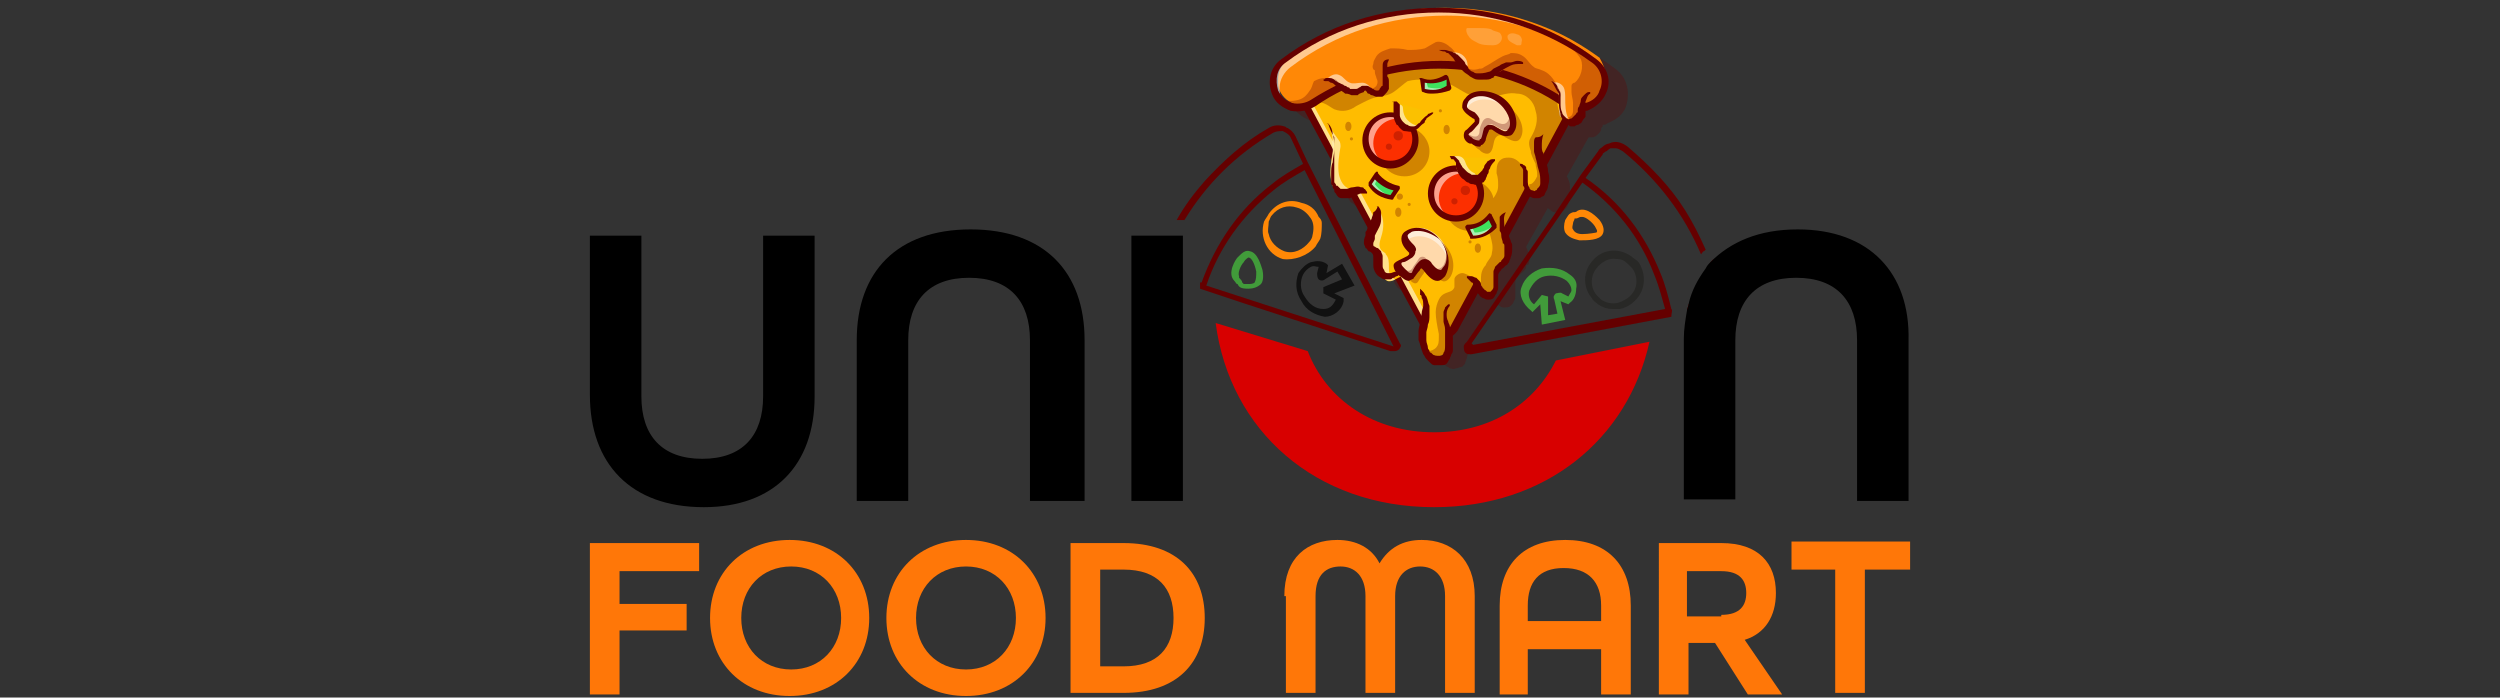 <?xml version="1.0" encoding="utf-8"?>
<!-- Generator: Adobe Illustrator 27.3.1, SVG Export Plug-In . SVG Version: 6.00 Build 0)  -->
<svg version="1.1" id="Layer_1" xmlns="http://www.w3.org/2000/svg" xmlns:xlink="http://www.w3.org/1999/xlink" x="0px" y="0px"
	 viewBox="0 0 160.2 44.7" style="enable-background:new 0 0 160.2 44.7;" xml:space="preserve">
<rect x="0" y="0" width="160.2" height="44.7" fill="#333333" stroke="none"/>
<style type="text/css">
	.st0{fill:none;}
	.st1{fill:#D80000;}
	.st2{fill:#FF7708;}
	.st3{fill:#111111;}
	.st4{fill:#650000;}
	.st5{fill:#FF8806;}
	.st6{fill:#419B3A;}
	.st7{fill:#282826;}
	.st8{opacity:0.3;}
	.st9{fill:#FFBC00;}
	.st10{opacity:0.55;}
	.st11{fill:#FFFFFF;}
	.st12{fill:#FBC100;}
	.st13{fill:#FC2F00;}
	.st14{fill:#FFD9AB;}
	.st15{fill:#FEFEFD;}
	.st16{fill:#3FE05D;}
	.st17{opacity:0.2;}
</style>
<g>
	<path class="st0" d="M91.9,27.7c3.6,0,6.4-1.8,7.8-4.6l-8.1,1.7l-7.8-2.3C85.1,25.6,88,27.7,91.9,27.7z"/>
	<path class="st1" d="M91.9,27.7c-3.9,0-6.9-2.1-8.1-5.2l-5.9-1.8c0.9,6.9,6.4,11.8,14,11.8c7.1,0,12.4-4.3,13.8-10.6l-6,1.2
		C98.3,25.9,95.5,27.7,91.9,27.7z"/>
	<g>
		<g>
			<path class="st2" d="M37.8,34.8h7v1.8h-5.1v2.1h4.3v1.7h-4.3v4.1h-1.9V34.8z"/>
			<path class="st2" d="M45.5,39.6c0-2.9,2.1-5,5.1-5c3,0,5.1,2.1,5.1,5s-2.1,5-5.1,5C47.6,44.6,45.5,42.5,45.5,39.6z M53.9,39.6
				c0-1.9-1.3-3.3-3.2-3.3s-3.2,1.4-3.2,3.3s1.3,3.3,3.2,3.3S53.9,41.5,53.9,39.6z"/>
			<path class="st2" d="M56.8,39.6c0-2.9,2.1-5,5.1-5c3,0,5.1,2.1,5.1,5s-2.1,5-5.1,5C58.9,44.6,56.8,42.5,56.8,39.6z M65.1,39.6
				c0-1.9-1.3-3.3-3.2-3.3c-1.9,0-3.2,1.4-3.2,3.3s1.3,3.3,3.2,3.3C63.8,42.9,65.1,41.5,65.1,39.6z"/>
			<path class="st2" d="M68.6,34.8H72c3.4,0,5.2,1.9,5.2,4.8s-1.8,4.8-5.2,4.8h-3.4V34.8z M72,42.7c2.2,0,3.2-1.2,3.2-3.1
				s-1-3.1-3.2-3.1h-1.5v6.2H72z"/>
			<path class="st2" d="M82.3,38.2c0-2.5,1.5-3.6,3.4-3.6c1.2,0,2.2,0.5,2.7,1.5c0.6-1,1.5-1.5,2.7-1.5c1.9,0,3.4,1.2,3.4,3.6v6.2
				h-1.9v-6.2c0-1.3-0.7-1.9-1.6-1.9c-0.9,0-1.6,0.6-1.6,1.9v6.2h-1.9v-6.2c0-1.3-0.7-1.9-1.6-1.9c-0.9,0-1.6,0.5-1.6,1.9v6.2h-1.9
				V38.2z"/>
			<path class="st2" d="M96.1,38.8c0-2.6,1.5-4.2,4.2-4.2s4.2,1.6,4.2,4.2v5.7h-1.9v-2.9h-4.7v2.9h-1.8V38.8z M102.6,39.8v-1
				c0-1.5-0.8-2.4-2.4-2.4c-1.6,0-2.3,0.9-2.3,2.4v1H102.6z"/>
			<path class="st2" d="M106.3,34.8h4c2.4,0,3.5,1.3,3.5,3.2c0,1.5-0.7,2.6-2,3l2.4,3.5h-2.2l-2.1-3.3h-1.7v3.3h-1.9V34.8z
				 M110.3,39.4c1.2,0,1.6-0.6,1.6-1.4c0-0.8-0.4-1.4-1.6-1.4h-2.2v2.9H110.3z"/>
			<path class="st2" d="M117.7,36.5h-2.9v-1.8h7.6v1.8h-2.9v7.9h-1.9V36.5z"/>
		</g>
	</g>
	<path d="M37.8,25.3V15.1h3.3v10.3c0,2.5,1.3,4,3.9,4c2.6,0,3.9-1.5,3.9-4V15.1h3.3v10.3c0,4.4-2.6,7.1-7.1,7.1
		C40.4,32.5,37.8,29.7,37.8,25.3z"/>
	<path d="M54.9,21.8c0-4.4,2.6-7.1,7.3-7.1s7.3,2.7,7.3,7.1v10.3H66V21.8c0-2.5-1.3-4-3.9-4c-2.6,0-3.9,1.5-3.9,4v10.3h-3.3V21.8z"
		/>
	<path class="st0" d="M109.5,19c0.1-0.2,0.2-0.4,0.1-0.6c-0.1-0.4-0.2-0.8-0.3-1.2c-0.5,0.7-0.9,1.4-1.1,2.3l0.8-0.1
		C109.2,19.4,109.4,19.2,109.5,19z"/>
	<path class="st0" d="M83.6,10.9C83.6,10.9,83.6,10.9,83.6,10.9c-0.7,0.4-1.4,0.8-2,1.3l0,0c-2,1.6-3.5,3.7-4.3,6.1l11.9,3.9
		c0,0,0,0,0,0c0,0,0,0,0.1,0c0,0,0-0.1,0-0.1L83.6,10.9z M80.7,18.3c-0.2,0.2-0.4,0.3-0.8,0.3c-0.4,0-0.5-0.1-0.7-0.3
		c0-0.1-0.1-0.1-0.2-0.2c-0.4-0.5,0.2-1.4,0.2-1.5l0,0c0.2-0.3,0.5-0.5,0.8-0.4c0.5,0.1,0.7,0.8,0.8,1.2c0,0,0,0.1,0,0.1
		C81,17.8,80.9,18.1,80.7,18.3z M82.2,16.5c-1-0.3-1.5-1.4-1.2-2.4c0.1-0.2,0.2-0.4,0.3-0.5c0.5-0.6,1.3-0.9,2.1-0.7l0,0
		c0.5,0.2,0.9,0.5,1.1,0.9c0.1,0.1,0.1,0.3,0.2,0.4c0.1,0.3,0.1,0.7-0.1,1c-0.1,0.2-0.2,0.4-0.3,0.5C83.8,16.4,82.9,16.7,82.2,16.5z
		 M86.1,19l0,0.2c-0.2,0.6-0.7,1.1-1.2,1c-0.6,0-1.2-0.4-1.5-1c-0.3-0.6-0.4-1.2-0.2-1.8c0.2-0.4,0.4-0.6,0.8-0.7
		c0.3-0.1,0.7-0.1,1,0.1l0.1,0.1l-0.1,0.5l1-0.6l0.7,1.3l-1.3,0.5L86.1,19z"/>
	<path class="st0" d="M103.9,9.6c-0.1-0.1-0.3-0.2-0.5-0.2c-0.1,0-0.2,0-0.3,0c-0.1,0.1-0.2,0.1-0.3,0.2c-0.1,0-0.1,0.1-0.2,0.2
		l-1.1,1.5c2.2,1.5,3.8,3.6,4.8,6.1l0,0c0.3,0.7,0.5,1.5,0.7,2.3c0,0,0,0,0,0l0,0c0.3-1.4,0.9-2.6,1.7-3.5
		C107.9,13.6,106.2,11.4,103.9,9.6z"/>
	<path class="st0" d="M109.9,19.3c0,0.1-0.1,0.1-0.2,0.2c-0.2,0.2-0.4,0.3-0.7,0.4l-1,0.2c-0.1,0.6-0.2,1.2-0.2,1.8v10.3h3.3V21.8
		c0-2.5,1.3-4,3.9-4c2.6,0,3.9,1.5,3.9,4v10.3h3.3V21.8c0-4.4-2.6-7.1-7.3-7.1c-2.5,0-4.3,0.8-5.6,2.1c0.2,0.5,0.3,1,0.4,1.5
		C110.1,18.6,110.1,19,109.9,19.3z"/>
	<path class="st0" d="M86.1,17.9l-0.3-0.5L85,17.9c-0.1,0.1-0.3,0.1-0.4,0c-0.1-0.1-0.2-0.2-0.1-0.4l0.1-0.4c-0.2-0.1-0.3-0.1-0.5,0
		c-0.2,0.1-0.4,0.2-0.5,0.5c-0.2,0.4-0.1,0.9,0.1,1.4c0.3,0.4,0.7,0.7,1.2,0.8c0.3,0,0.6-0.2,0.8-0.6l-0.7-0.4l0-0.4L86.1,17.9z"/>
	<path class="st0" d="M100.3,17.9c-0.4-0.3-0.9-0.4-1.4-0.3c-0.5,0.1-0.9,0.5-1,0.9c-0.1,0.3,0,0.6,0.3,0.9l0.5-0.6l0.4,0.1l0.1,1.3
		l0.6-0.1l-0.2-0.9c0-0.1,0-0.3,0.1-0.4c0.1-0.1,0.3-0.1,0.4,0l0.4,0.2c0.1-0.1,0.2-0.3,0.2-0.5C100.7,18.3,100.5,18.1,100.3,17.9z"
		/>
	<path class="st0" d="M76.8,14.1v0.9v3.1l0.1,0c0.9-2.5,2.4-4.7,4.5-6.3l0,0c0.6-0.5,1.3-0.9,2-1.3c0,0,0,0,0,0l-0.8-1.7
		c-0.1-0.2-0.3-0.4-0.5-0.4c-0.2-0.1-0.5,0-0.6,0.1c-2.4,1.4-4.3,3.3-5.7,5.6h0.1H76.8z"/>
	<path class="st0" d="M84.1,14c-0.2-0.4-0.5-0.6-0.9-0.7c-0.6-0.2-1.3,0-1.6,0.5c-0.1,0.1-0.2,0.3-0.2,0.4c-0.1,0.3-0.1,0.5,0,0.8
		c0.1,0.5,0.5,0.9,1,1.1c0.6,0.2,1.3,0,1.6-0.5c0.1-0.1,0.2-0.3,0.2-0.4C84.3,14.7,84.2,14.4,84.1,14z"/>
	<path class="st0" d="M80,16.5c-0.1,0-0.2,0.1-0.3,0.3c-0.2,0.3-0.4,0.7-0.3,0.9c0,0,0,0.1,0,0.1c0.1,0.1,0.2,0.2,0.2,0.3
		c0,0.1,0,0.1,0.1,0.1c0.1,0,0.2,0,0.3,0c0.1,0,0.3,0,0.4-0.1c0.1-0.1,0.1-0.3,0.1-0.6C80.4,17,80.2,16.5,80,16.5z"/>
	<path class="st0" d="M106.1,17.6L106.1,17.6c-0.9-2.4-2.5-4.4-4.6-5.9L94.3,22c0,0,0,0,0,0c0,0,0,0.1,0,0.1c0,0,0.1,0,0.1,0
		l12.3-2.3c0,0,0,0,0,0C106.6,19,106.3,18.3,106.1,17.6z M100.7,19.4l-0.1,0.1l-0.5-0.2l0.3,1.2l-1.5,0.3l-0.1-1.3L98.3,20l-0.1-0.1
		c-0.6-0.4-0.8-1-0.6-1.5c0.2-0.6,0.7-1,1.3-1.2c0.6-0.2,1.3,0,1.8,0.4c0.3,0.2,0.5,0.6,0.5,0.9C101.1,18.8,101,19.1,100.7,19.4z
		 M101.3,15.4c-0.4,0-0.7-0.2-0.9-0.5c-0.1-0.2-0.2-0.5,0-0.8c0.2-0.4,0.2-0.5,0.5-0.5c0.1,0,0.2,0,0.3-0.1c0.6-0.3,1.3,0.5,1.4,0.6
		l0,0c0.3,0.3,0.3,0.6,0.2,0.9C102.5,15.4,101.7,15.4,101.3,15.4C101.4,15.4,101.3,15.4,101.3,15.4z M104.9,19L104.9,19
		c-0.3,0.4-0.7,0.7-1.2,0.8c-0.2,0-0.3,0-0.5,0c-0.3,0-0.7-0.1-0.9-0.3c-0.2-0.1-0.3-0.3-0.4-0.4c-0.5-0.6-0.5-1.5-0.1-2.2
		c0.6-0.9,1.8-1.1,2.6-0.5c0.2,0.1,0.3,0.3,0.4,0.4C105.4,17.5,105.4,18.3,104.9,19z"/>
	<path class="st0" d="M104.2,16.7c-0.2-0.2-0.5-0.2-0.7-0.3c-0.5,0-1,0.2-1.3,0.6c-0.4,0.5-0.3,1.2,0,1.7c0.1,0.1,0.2,0.2,0.3,0.3
		c0.3,0.2,0.7,0.3,1.1,0.2c0.4-0.1,0.7-0.3,0.9-0.6c0.4-0.5,0.3-1.2,0-1.7C104.5,16.9,104.4,16.8,104.2,16.7z"/>
	<path class="st0" d="M102.4,14.8c0-0.1,0-0.2-0.1-0.4c-0.2-0.2-0.6-0.5-0.8-0.6c0,0-0.1,0-0.1,0c-0.2,0.1-0.3,0.1-0.3,0.1
		c-0.1,0-0.1,0-0.1,0c0,0-0.1,0.2-0.1,0.3c0,0.1-0.1,0.3,0,0.4c0.1,0.1,0.3,0.2,0.6,0.3C101.8,15,102.3,14.9,102.4,14.8z"/>
	<path class="st3" d="M86,16.9l-1,0.6l0.1-0.5l-0.1-0.1c-0.3-0.2-0.6-0.2-1-0.1c-0.3,0.1-0.6,0.4-0.8,0.7c-0.2,0.6-0.2,1.2,0.2,1.8
		c0.3,0.6,0.9,0.9,1.5,1c0.5,0,1.1-0.4,1.2-1l0-0.2l-0.6-0.3l1.3-0.5L86,16.9z M85.6,19.2c-0.2,0.4-0.4,0.6-0.8,0.6
		c-0.5,0-0.9-0.3-1.2-0.8c-0.3-0.4-0.3-1-0.1-1.4c0.1-0.2,0.3-0.4,0.5-0.5c0.2-0.1,0.3,0,0.5,0l-0.1,0.4c0,0.1,0,0.3,0.1,0.4
		c0.1,0.1,0.3,0.1,0.4,0l0.8-0.5l0.3,0.5l-1.2,0.5l0,0.4L85.6,19.2z"/>
	<path class="st4" d="M89.7,22l-5.9-11.6l0,0L83,8.7c-0.1-0.2-0.3-0.4-0.5-0.5c-0.1,0-0.1-0.1-0.2-0.1c-0.3-0.1-0.7-0.1-1,0.1
		c-1.6,0.9-2.9,2.1-4.1,3.4c-0.7,0.8-1.3,1.6-1.8,2.5h0.5c1.4-2.3,3.3-4.2,5.7-5.6c0.2-0.1,0.4-0.1,0.6-0.1c0.2,0.1,0.4,0.2,0.5,0.4
		l0.8,1.7c0,0,0,0,0,0c-0.7,0.4-1.4,0.8-2,1.3l0,0c-2.1,1.6-3.6,3.8-4.5,6.3l-0.1,0v0.4l3,1l9.2,3c0,0,0,0,0,0l0,0l0.1,0
		c0.1,0,0.1,0,0.2,0c0.1,0,0.3-0.1,0.3-0.2c0.1-0.1,0.1-0.2,0-0.3C89.7,22.1,89.7,22.1,89.7,22z M89.3,22.2
		C89.3,22.2,89.2,22.2,89.3,22.2C89.2,22.2,89.2,22.2,89.3,22.2l-12-3.9c0.8-2.4,2.3-4.5,4.3-6.1l0,0c0.6-0.5,1.3-0.9,2-1.3
		c0,0,0,0,0,0L89.3,22.2C89.3,22.1,89.3,22.1,89.3,22.2z"/>
	<path class="st5" d="M84.3,15.8c0.1-0.2,0.2-0.3,0.3-0.5c0.1-0.3,0.1-0.7,0.1-1c0-0.2-0.1-0.3-0.2-0.4c-0.2-0.5-0.6-0.8-1.1-0.9
		l0,0c-0.8-0.3-1.6,0-2.1,0.7c-0.1,0.2-0.2,0.3-0.3,0.5c-0.3,1,0.2,2.1,1.2,2.4C82.9,16.7,83.8,16.4,84.3,15.8z M82.3,16.1
		c-0.5-0.2-0.9-0.6-1-1.1c-0.1-0.2,0-0.5,0-0.8c0.1-0.2,0.1-0.3,0.2-0.4c0.4-0.5,1-0.7,1.6-0.5c0.4,0.1,0.7,0.4,0.9,0.7
		c0.2,0.3,0.2,0.7,0.1,1.1c0,0.1-0.1,0.3-0.2,0.4C83.5,16,82.9,16.3,82.3,16.1z"/>
	<path class="st6" d="M80.9,17.3c-0.1-0.3-0.3-1.1-0.8-1.2c-0.3-0.1-0.5,0.1-0.8,0.4l0,0c-0.1,0.1-0.7,1-0.2,1.5
		c0.1,0.1,0.1,0.2,0.2,0.2c0.1,0.2,0.2,0.3,0.7,0.3c0.3,0,0.6-0.1,0.8-0.3C80.9,18.1,81,17.8,80.9,17.3
		C80.9,17.3,80.9,17.3,80.9,17.3z M80.4,18.1c-0.1,0.1-0.3,0.1-0.4,0.1c-0.1,0-0.2,0-0.3,0c0,0,0,0-0.1-0.1c0-0.1-0.1-0.2-0.2-0.3
		c0,0,0-0.1,0-0.1c-0.1-0.2,0.1-0.7,0.3-0.9c0.1-0.2,0.3-0.3,0.3-0.3c0.2,0,0.4,0.4,0.5,0.9C80.5,17.7,80.5,17.9,80.4,18.1z"/>
	<path class="st6" d="M100.6,17.6c-0.5-0.4-1.1-0.5-1.8-0.4c-0.6,0.2-1.1,0.6-1.3,1.2c-0.2,0.5,0.1,1.1,0.6,1.5l0.1,0.1l0.5-0.5
		l0.1,1.3l1.5-0.3l-0.3-1.2l0.5,0.2l0.1-0.1c0.3-0.2,0.4-0.6,0.4-0.9C101.1,18.1,100.9,17.8,100.6,17.6z M100.5,19l-0.4-0.2
		c-0.1-0.1-0.3,0-0.4,0c-0.1,0.1-0.2,0.2-0.1,0.4l0.2,0.9l-0.6,0.1L99.2,19l-0.4-0.1l-0.5,0.6c-0.3-0.2-0.4-0.6-0.3-0.9
		c0.2-0.4,0.5-0.8,1-0.9c0.5-0.1,1,0,1.4,0.3c0.2,0.2,0.3,0.4,0.3,0.6C100.7,18.7,100.6,18.8,100.5,19z"/>
	<path class="st4" d="M107.1,19.8C107.1,19.7,107.1,19.7,107.1,19.8c-0.2-0.8-0.4-1.6-0.7-2.3l0,0c-1-2.5-2.6-4.6-4.8-6.1l1.1-1.5
		c0-0.1,0.1-0.1,0.2-0.2c0.1,0,0.1-0.1,0.3-0.2c0.1,0,0.2,0,0.3,0c0.2,0,0.3,0.1,0.5,0.2c2.2,1.8,3.9,4,5,6.6
		c0.1-0.1,0.1-0.2,0.2-0.2c0,0,0.1-0.1,0.1-0.1c-0.4-0.9-0.8-1.7-1.3-2.5c-1-1.6-2.3-2.9-3.7-4.1c-0.4-0.3-0.8-0.4-1.2-0.2
		c-0.1,0-0.3,0.1-0.4,0.2c-0.1,0.1-0.2,0.1-0.3,0.3l-1.1,1.5l0,0l-1.8,2.7l-5.5,8c0,0,0,0,0,0l0,0l-0.1,0.1c0,0-0.1,0.1-0.1,0.2
		c0,0.1,0,0.3,0.1,0.4c0.1,0.1,0.2,0.1,0.3,0.1c0,0,0.1,0,0.1,0l12.8-2.4C107.1,20,107.2,19.9,107.1,19.8L107.1,19.8z M94.4,22.1
		C94.4,22.1,94.4,22.1,94.4,22.1C94.3,22.1,94.3,22.1,94.4,22.1C94.3,22,94.3,22,94.3,22l7.1-10.3c2.1,1.5,3.7,3.5,4.6,5.9l0,0
		c0.3,0.7,0.5,1.5,0.7,2.2c0,0,0,0,0,0L94.4,22.1z"/>
	<path class="st4" d="M109.6,18.4c0.1,0.2,0,0.5-0.1,0.6c-0.1,0.2-0.3,0.3-0.5,0.4l-0.8,0.1c0,0.1-0.1,0.3-0.1,0.4l1-0.2
		c0.3,0,0.5-0.2,0.7-0.4c0.1-0.1,0.1-0.1,0.2-0.2c0.2-0.3,0.2-0.6,0.2-1c-0.1-0.5-0.3-1-0.4-1.5c-0.1,0.1-0.2,0.2-0.3,0.4
		C109.4,17.6,109.5,18,109.6,18.4z"/>
	<path class="st7" d="M104.5,16.4c-0.9-0.6-2-0.4-2.6,0.5c-0.5,0.7-0.4,1.6,0.1,2.2c0.1,0.2,0.3,0.3,0.4,0.4
		c0.3,0.2,0.6,0.3,0.9,0.3c0.2,0,0.3,0,0.5,0c0.5-0.1,0.9-0.4,1.2-0.8l0,0c0.5-0.7,0.4-1.6,0-2.2C104.8,16.6,104.6,16.5,104.5,16.4z
		 M104.6,18.8c-0.2,0.3-0.6,0.5-0.9,0.6c-0.4,0.1-0.8,0-1.1-0.2c-0.1-0.1-0.2-0.2-0.3-0.3c-0.4-0.5-0.4-1.2,0-1.7
		c0.3-0.4,0.8-0.7,1.3-0.6c0.3,0,0.5,0.1,0.7,0.3c0.1,0.1,0.2,0.2,0.3,0.3C104.9,17.6,105,18.3,104.6,18.8z"/>
	<path class="st5" d="M102.7,15c0.1-0.2,0.1-0.5-0.2-0.9l0,0c-0.1-0.1-0.8-0.9-1.4-0.6c-0.1,0.1-0.2,0.1-0.3,0.1
		c-0.3,0.1-0.3,0.2-0.5,0.5c-0.1,0.3-0.1,0.6,0,0.8c0.2,0.3,0.5,0.4,0.9,0.5c0,0,0.1,0,0.1,0C101.7,15.4,102.5,15.4,102.7,15z
		 M101.4,15c-0.3,0-0.5-0.1-0.6-0.3c-0.1-0.1,0-0.3,0-0.4c0-0.1,0.1-0.2,0.1-0.3c0,0,0,0,0.1,0c0.1,0,0.2-0.1,0.3-0.1
		c0,0,0.1,0,0.1,0c0.2,0,0.6,0.3,0.8,0.6c0.1,0.2,0.2,0.3,0.1,0.4C102.3,14.9,101.8,15,101.4,15z"/>
	<polygon points="75.8,15.1 75.2,15.1 74.8,15.1 72.5,15.1 72.5,32.1 75.8,32.1 75.8,18.3 75.8,17.8 	"/>
	<path d="M115.2,14.7c-2.5,0-4.3,0.8-5.6,2.1c-0.1,0.1-0.2,0.2-0.3,0.4c-0.5,0.7-0.9,1.4-1.1,2.3c0,0.1-0.1,0.3-0.1,0.4
		c-0.1,0.6-0.2,1.2-0.2,1.8v10.3h3.3V21.8c0-2.5,1.3-4,3.9-4c2.6,0,3.9,1.5,3.9,4v10.3h3.3V21.8C122.4,17.5,119.8,14.7,115.2,14.7z"
		/>
	<g>
		<g class="st8">
			<g>
				<g>
					<path class="st4" d="M103.5,4.4c-2.9-2.2-6.4-3.3-10.1-3.3c-3.7,0-7.2,1.1-10.1,3.3c-0.7,0.5-1,1.4-0.6,2.2
						c0.2,0.5,0.7,0.9,1.2,1.1c0.3,0.1,0.5,0.1,0.8,0.1l1.6,3c0,0,0,0.1,0,0.1c0,0.3-0.1,0.5-0.1,0.8c0,0.1,0,0.3,0,0.4
						c0,0.1,0,0.1,0,0.2c0,0.1,0,0.1,0.1,0.2c0,0.1,0.1,0.1,0.1,0.2c0,0.1,0.1,0.1,0.1,0.2c0.1,0.1,0.3,0.2,0.4,0.3
						c0.1,0,0.2,0,0.3,0c0.1,0,0.2,0,0.2,0c0,0,0.1,0,0.1,0l1.3,2.4c0,0,0,0,0,0.1c0,0,0,0.1,0,0.1c0,0,0,0.1,0,0.1
						c0,0.2-0.1,0.3-0.1,0.5c0,0.1,0,0.2,0.1,0.3c0,0.1,0.1,0.2,0.2,0.2c0.1,0.1,0.1,0.1,0.2,0.1c0,0,0,0,0,0c0,0,0,0,0,0
						c0,0.1,0.1,0.2,0.1,0.3c0,0.1,0,0.3,0,0.4c0,0.2,0,0.3,0.1,0.5c0.1,0.2,0.2,0.3,0.4,0.4c0.1,0.1,0.2,0.1,0.3,0.1
						c0.1,0,0.2,0,0.3,0c0.1,0,0.2,0,0.2-0.1c0,0,0,0,0,0l1.5,2.7c0,0.1,0,0.3-0.1,0.4c0,0.2,0,0.4,0,0.6c0,0.2,0.1,0.4,0.2,0.6
						c0,0.1,0.1,0.2,0.2,0.3c0.1,0.1,0.1,0.2,0.2,0.2c0.1,0.1,0.2,0.1,0.3,0.2c0.1,0,0.2,0.1,0.4,0c0.1,0,0.3-0.1,0.4-0.1
						c0.1-0.1,0.2-0.2,0.2-0.3c0.1-0.2,0.1-0.4,0.2-0.6c0-0.2,0-0.3,0-0.5c0.2-0.1,0.3-0.3,0.4-0.4l1.3-2.4c0,0,0,0.1,0.1,0.1
						c0.1,0.1,0.1,0.2,0.2,0.2c0.1,0.1,0.2,0.1,0.3,0.1c0.1,0,0.3,0,0.4-0.1c0.1-0.1,0.2-0.2,0.2-0.3c0.1-0.1,0.1-0.2,0.1-0.3
						c0-0.1,0-0.2,0-0.3c0-0.2,0-0.4,0-0.5c0-0.1,0-0.3,0.1-0.4c0,0,0.1-0.1,0.1-0.1l0.1-0.1c0,0,0.1-0.1,0.1-0.1
						c0.1-0.1,0.2-0.2,0.2-0.2c0.1-0.1,0.1-0.2,0.1-0.3C98,17,98,16.8,98,16.6c0,0,0-0.1,0-0.1c0,0,0-0.1,0-0.1c0-0.1,0-0.2-0.1-0.3
						c0-0.1-0.1-0.2-0.1-0.3l1.4-2.5c0,0.1,0.1,0.1,0.2,0.2c0.1,0.1,0.2,0.1,0.3,0.1c0.1,0,0.2,0,0.3,0c0.1,0,0.2-0.1,0.2-0.1
						c0.1-0.1,0.1-0.1,0.2-0.2c0.1-0.2,0.1-0.3,0.2-0.5c0-0.3,0-0.6,0-0.9c0-0.2-0.1-0.4-0.2-0.6l1.4-2.5c0.1,0,0.2,0,0.2,0
						c0.2,0,0.3-0.1,0.4-0.2c0.1-0.1,0.2-0.2,0.2-0.3c0-0.1,0-0.1,0.1-0.2c0,0,0-0.1,0-0.1c0.1,0,0.2,0,0.3-0.1
						c0.5-0.2,1-0.5,1.2-1.1C104.5,5.8,104.2,4.9,103.5,4.4z"/>
				</g>
			</g>
			<g>
				<g>
					<path class="st4" d="M91.8,22.9C91.7,22.9,91.7,22.9,91.8,22.9C91.7,22.9,91.7,22.9,91.8,22.9z"/>
				</g>
			</g>
		</g>
		<g>
			<g>
				<g>
					<path class="st9" d="M100.7,7l-1.8,3.4L98.6,11l-0.4,0.8L98,12l0,0.1l0,0l-1.6,2.9l-1.5,2.8l-0.3,0.5l-0.1,0.1l-1.4,2.7
						c-0.1,0.2-0.2,0.3-0.4,0.4c-0.2,0.1-0.4,0.2-0.6,0.1c-0.3,0-0.6-0.2-0.8-0.5l-0.1-0.2L83.7,7c1.6-1,3.1-1.8,4.7-2.3
						C92.5,3.5,96.6,4.2,100.7,7z"/>
				</g>
			</g>
			<g class="st10">
				<g>
					<path class="st11" d="M92.9,21.3c0,0-0.1,0.1-0.1,0.1c-0.2,0.1-0.4,0.2-0.6,0.1c-0.3,0-0.6-0.2-0.8-0.5l-0.1-0.2L83.7,7
						c0.8-0.5,1.7-1,2.5-1.4c-0.7,0.3-1.3,0.7-2,1.2l7.5,13.9l0.1,0.2c0.2,0.3,0.5,0.5,0.8,0.5C92.7,21.4,92.8,21.4,92.9,21.3z"/>
				</g>
			</g>
			<g>
				<g>
					<path class="st4" d="M92.3,21.8c-0.5,0-0.9-0.2-1.1-0.6L83.6,7.1c-0.1-0.1,0-0.2,0.1-0.3c0.1-0.1,0.2,0,0.3,0.1L91.5,21
						c0.1,0.3,0.4,0.4,0.7,0.4c0.3,0,0.6-0.2,0.7-0.4l7.6-14.1c0.1-0.1,0.2-0.1,0.3-0.1C101,6.9,101,7,101,7.1l-7.6,14.1
						C93.1,21.6,92.7,21.8,92.3,21.8z"/>
				</g>
			</g>
			<g>
				<g>
					<path class="st5" d="M102.8,5.9c-0.3,0.6-0.8,1-1.4,1c-0.2,0-0.4,0-0.6-0.1c-0.1,0-0.3-0.1-0.4-0.2c-0.1-0.1-0.3-0.2-0.4-0.3
						c0,0-0.1,0-0.1-0.1c-1.2-0.7-2.5-1.3-3.9-1.7c-0.4-0.1-0.8-0.2-1.2-0.3c-0.3,0-0.6-0.1-0.8-0.1c0,0-0.1,0-0.1,0c0,0,0,0,0,0
						c-0.1,0-0.1,0-0.2,0c-0.4,0-0.9-0.1-1.3-0.1c-1.2,0-2.4,0.2-3.5,0.4c-0.2,0.1-0.4,0.1-0.6,0.2c-0.7,0.2-1.4,0.5-2,0.8
						c-0.6,0.3-1.2,0.7-1.8,1.1c-0.9,0.6-2.1,0.2-2.5-0.7c-0.1-0.2-0.1-0.4-0.1-0.7c0-0.5,0.2-1,0.7-1.3c2.9-2.1,6.3-3.3,10-3.3
						c2.2,0,4.3,0.4,6.3,1.2c1.3,0.5,2.5,1.2,3.6,2C102.9,4.4,103.1,5.2,102.8,5.9z"/>
				</g>
			</g>
			<g class="st10">
				<g>
					<path class="st11" d="M102.3,4c-2.8-2-6.1-3-9.6-3c-3.6,0-7.1,1.1-10,3.3c-0.4,0.3-0.7,0.8-0.7,1.3c0,0.2,0,0.4,0.1,0.7
						c0.1,0.2,0.2,0.4,0.3,0.5c-0.3-0.2-0.6-0.4-0.8-0.8c-0.1-0.2-0.1-0.4-0.1-0.7c0-0.5,0.2-1,0.7-1.3c2.9-2.1,6.3-3.3,10-3.3
						c3.6,0,7.1,1.1,10,3.3C102.3,3.9,102.3,4,102.3,4z"/>
				</g>
			</g>
			<g>
				<g>
					<path class="st4" d="M101.2,7.1c-0.4,0-0.7-0.1-1.1-0.3c-2.3-1.6-5.1-2.4-7.9-2.4c-2.8,0-5.6,0.8-7.9,2.4
						c-0.5,0.3-1,0.4-1.6,0.3c-0.5-0.2-1-0.5-1.2-1.1c-0.3-0.8-0.1-1.7,0.6-2.2c2.9-2.2,6.4-3.3,10.1-3.3s7.2,1.1,10.1,3.3
						c0.7,0.5,1,1.4,0.6,2.2c-0.2,0.5-0.7,0.9-1.2,1.1C101.6,7.1,101.4,7.1,101.2,7.1z M92.3,3.9c2.9,0,5.7,0.9,8.1,2.5
						c0.4,0.2,0.8,0.3,1.2,0.2c0.4-0.1,0.8-0.4,0.9-0.8l0,0c0.3-0.6,0.1-1.4-0.5-1.8c-2.9-2.1-6.3-3.2-9.8-3.2c-3.6,0-7,1.1-9.8,3.2
						c-0.6,0.4-0.7,1.1-0.5,1.8c0.2,0.4,0.5,0.7,0.9,0.8c0.4,0.1,0.9,0,1.2-0.2C86.5,4.8,89.3,3.9,92.3,3.9z"/>
				</g>
			</g>
			<g>
				<g>
					<path class="st5" d="M97.7,4.1c-0.5-0.2-1.1,0.2-1.6,0.5c-0.1,0-0.1,0.1-0.2,0.1c-0.4,0.3-1,0.5-1.4,0.3
						c-0.3-0.1-0.5-0.4-0.7-0.6c0,0,0,0,0,0c0,0,0,0,0-0.1c-0.2-0.2-0.3-0.5-0.5-0.7c-0.2-0.2-0.4-0.4-1-0.3
						c1.6-0.6,3.1-0.5,4.5,0.2C97.1,3.6,97.4,3.8,97.7,4.1z"/>
				</g>
			</g>
			<g class="st10">
				<g>
					<path class="st11" d="M94,4.4c0.1-0.3,0-0.6-0.2-0.8S93.3,3.3,93,3.4C93.3,3.7,93.7,4.1,94,4.4z"/>
				</g>
			</g>
			<g>
				<g>
					<path class="st4" d="M92.2,3.2c0.1,0,0.3,0,0.4,0c0.1,0,0.3,0.1,0.4,0.1c0.1,0,0.1,0.1,0.2,0.1c0.1,0,0.1,0.1,0.2,0.1
						c0.1,0.1,0.2,0.2,0.3,0.3c0.1,0.1,0.2,0.2,0.2,0.3c0.1,0.1,0.2,0.2,0.2,0.3c0.1,0.1,0.2,0.2,0.3,0.2c0.1,0.1,0.2,0.1,0.3,0.1
						c0.2,0,0.4,0,0.7-0.1c0.1,0,0.2-0.1,0.3-0.2l0.2-0.1l0.2-0.1c0.1-0.1,0.2-0.1,0.4-0.2C96.6,4,96.7,4,96.8,4
						c0.1,0,0.3-0.1,0.4-0.1c0.1,0,0.3,0,0.4,0.1c0,0,0,0,0,0.1c0,0,0,0-0.1,0l0,0c-0.3,0-0.5,0-0.7,0.1c-0.2,0.1-0.4,0.2-0.7,0.4
						l-0.1,0.1l-0.1,0.1c-0.1,0-0.1,0.1-0.2,0.1C95.8,4.9,95.7,5,95.6,5c-0.1,0.1-0.3,0.1-0.4,0.1c-0.1,0-0.3,0-0.5,0
						c-0.2,0-0.3-0.1-0.5-0.2c-0.1-0.1-0.3-0.2-0.4-0.3c-0.1-0.1-0.2-0.2-0.3-0.3c-0.1-0.1-0.1-0.2-0.2-0.3
						c-0.1-0.1-0.1-0.2-0.2-0.3c0,0-0.1-0.1-0.1-0.1c0,0-0.1-0.1-0.1-0.1c0,0-0.1-0.1-0.1-0.1c-0.1,0-0.1,0-0.2-0.1
						c-0.1,0-0.2,0-0.4-0.1l0,0C92.2,3.3,92.2,3.2,92.2,3.2C92.2,3.2,92.2,3.2,92.2,3.2z"/>
				</g>
			</g>
			<g>
				<g>
					<path class="st5" d="M88.7,4.6C88.7,4.6,88.7,4.6,88.7,4.6c0,0.4,0.1,0.7,0.1,1c-0.1,0.3-0.4,0.6-0.7,0.5
						c-0.1,0-0.3-0.1-0.4-0.2c-0.1-0.1-0.2-0.2-0.4-0.2c-0.2,0-0.3,0.1-0.5,0.2c-0.3,0.1-0.6-0.1-0.8-0.3c0,0-0.1-0.1-0.1-0.1
						c-0.3-0.2-0.6-0.5-1-0.4l3-1l1-0.3C88.8,3.9,88.7,4.3,88.7,4.6z"/>
				</g>
			</g>
			<g class="st10">
				<g>
					<path class="st11" d="M87.9,5.9c0-0.3-0.3-0.6-0.6-0.6c-0.3,0-0.6,0.1-0.8,0c-0.3-0.1-0.4-0.4-0.7-0.5c-0.2-0.1-0.5,0-0.7,0.2
						c0.3,0.1,0.6,0.3,0.9,0.5c0.1,0.1,0.2,0.2,0.3,0.2c0.2,0.1,0.5,0.1,0.8,0.1C87.4,5.8,87.7,5.7,87.9,5.9z"/>
				</g>
			</g>
			<g>
				<g>
					<path class="st4" d="M89,3.8C89,3.9,88.9,4,88.9,4.1c0,0.1,0,0.2,0,0.4c0,0.1,0,0.1,0,0.2l0,0.2C89,5,89,5.1,89,5.3
						c0,0.1,0,0.2,0,0.2c0,0,0,0.1,0,0.1c0,0,0,0.1,0,0.1c-0.1,0.2-0.2,0.3-0.3,0.4c-0.1,0.1-0.1,0.1-0.2,0.1c-0.1,0-0.2,0-0.3,0
						c-0.1,0-0.2-0.1-0.3-0.1c-0.1,0-0.1-0.1-0.2-0.1c-0.1,0-0.1-0.1-0.1-0.1c0,0-0.1-0.1-0.1-0.1c0,0,0,0,0,0c0,0,0,0,0,0
						c0,0,0,0,0,0c0,0,0,0,0,0c0,0-0.1,0-0.1,0.1C87.1,6,87.1,6,87,6.1c0,0-0.1,0-0.1,0c0,0-0.1,0-0.1,0c0,0-0.1,0-0.1,0
						c0,0-0.1,0-0.1,0C86.4,6,86.3,6,86.2,6c-0.1-0.1-0.3-0.2-0.4-0.3c-0.1,0-0.1-0.1-0.1-0.1c0,0-0.1-0.1-0.1-0.1
						c-0.1-0.1-0.2-0.2-0.3-0.2c-0.1,0-0.1-0.1-0.2-0.1c-0.1,0-0.1,0-0.2,0l0,0c0,0-0.1,0-0.1-0.1c0,0,0,0,0,0
						c0.1,0,0.1-0.1,0.2-0.1c0.1,0,0.2,0,0.2,0c0.2,0,0.3,0.1,0.4,0.2c0.1,0,0.1,0.1,0.2,0.1l0.2,0.1c0.1,0,0.1,0.1,0.2,0.1
						c0.1,0,0.1,0.1,0.2,0.1c0,0,0.1,0,0.1,0.1c0,0,0,0,0.1,0c0,0,0,0,0.1,0c0,0,0,0,0.1,0c0,0,0,0,0.1,0c0,0,0.1,0,0.2-0.1
						c0.1,0,0.1-0.1,0.2-0.1c0.1,0,0.2,0,0.3,0c0.1,0,0.2,0.1,0.2,0.1c0.1,0,0.1,0.1,0.2,0.1c0.1,0.1,0.2,0.1,0.2,0.1
						c0,0,0.1,0,0.1,0c0,0,0.1,0,0.1-0.1c0.1-0.1,0.1-0.2,0.2-0.2c0,0,0,0,0-0.1c0,0,0-0.1,0-0.1c0-0.1,0-0.1,0-0.2
						c0-0.1,0-0.2,0-0.4c0-0.1,0-0.1,0-0.2c0-0.1,0-0.2,0-0.2c0-0.2,0-0.3,0.1-0.4C88.7,3.9,88.8,3.8,89,3.8C89,3.7,89,3.7,89,3.8
						C89,3.8,89,3.8,89,3.8L89,3.8z"/>
				</g>
			</g>
			<g>
				<g>
					<path class="st5" d="M101.8,5.8c-0.2,0.1-0.3,0.4-0.4,0.7c0,0.2,0,0.3-0.1,0.5c0,0.1,0,0.2-0.1,0.3c-0.1,0.3-0.3,0.5-0.5,0.5
						c-0.1,0-0.2,0-0.2,0c-0.2-0.1-0.4-0.3-0.5-0.6c-0.1-0.3-0.1-0.5-0.1-0.8c0-0.1,0-0.2,0-0.2c0-0.3-0.2-0.7-0.5-0.9l1.2,0.3
						L101.8,5.8z"/>
				</g>
			</g>
			<g class="st10">
				<g>
					<path class="st11" d="M100.5,7.6c-0.2-0.4-0.2-0.9-0.2-1.3c0-0.2,0-0.5-0.1-0.7c-0.1-0.2-0.4-0.4-0.7-0.3
						c0.2,0.2,0.3,0.5,0.4,0.8c0,0.3,0,0.6,0,0.9c0,0.2,0,0.4,0.1,0.5C100.1,7.5,100.3,7.6,100.5,7.6z"/>
				</g>
			</g>
			<g>
				<g>
					<path class="st4" d="M99.4,5.2c0.1,0,0.2,0.1,0.3,0.2c0,0,0.1,0.1,0.1,0.2c0,0.1,0.1,0.1,0.1,0.2c0.1,0.1,0.1,0.2,0.1,0.4
						c0,0.1,0,0.2,0,0.4c0,0.2,0,0.4,0.1,0.6c0,0.1,0.1,0.2,0.1,0.2c0.1,0.1,0.1,0.1,0.2,0.2c0.1,0,0.1,0.1,0.2,0
						c0.1,0,0.1,0,0.2-0.1c0.1-0.1,0.1-0.1,0.2-0.2c0,0,0-0.1,0.1-0.1c0,0,0-0.1,0-0.1c0-0.1,0-0.2,0.1-0.3c0-0.1,0.1-0.2,0.1-0.4
						c0-0.1,0.1-0.2,0.2-0.3c0.1-0.1,0.2-0.2,0.3-0.2c0,0,0.1,0,0.1,0c0,0,0,0,0,0.1l0,0c-0.2,0.1-0.2,0.3-0.3,0.5
						c0,0.1,0,0.2,0,0.3c0,0.1,0,0.2,0,0.4c0,0.1,0,0.1,0,0.2c0,0.1,0,0.1-0.1,0.2c-0.1,0.1-0.1,0.2-0.2,0.3c-0.1,0-0.1,0.1-0.2,0.1
						c-0.1,0-0.2,0.1-0.2,0.1c-0.1,0-0.2,0-0.2,0c-0.1,0-0.1,0-0.2-0.1c-0.1-0.1-0.2-0.2-0.3-0.3c-0.1-0.1-0.2-0.2-0.2-0.4
						c-0.1-0.3-0.1-0.5-0.1-0.7c0-0.1,0-0.2,0-0.3c0-0.1,0-0.2,0-0.3C99.6,5.6,99.6,5.4,99.4,5.2L99.4,5.2
						C99.4,5.3,99.4,5.2,99.4,5.2C99.4,5.2,99.4,5.2,99.4,5.2z"/>
				</g>
			</g>
			<g>
				<g>
					<path class="st9" d="M99.1,11.9c0,0.2-0.1,0.4-0.2,0.5c-0.1,0.1-0.3,0.3-0.5,0.2c-0.1,0-0.2-0.1-0.3-0.2
						c-0.1-0.1-0.2-0.2-0.2-0.4c0,0,0,0,0,0c0-0.2,0-0.5,0-0.8c0-0.3-0.1-0.5-0.4-0.7l0.5-0.9l0.8-1.2c-0.3,0.5-0.2,1.1,0,1.6
						c0,0,0,0.1,0,0.1C99,10.9,99.2,11.4,99.1,11.9z"/>
				</g>
			</g>
			<g>
				<g>
					<path class="st4" d="M98.9,8.6c-0.1,0.3-0.1,0.5-0.1,0.8c0,0.1,0,0.3,0.1,0.4c0,0.1,0.1,0.3,0.1,0.4c0.1,0.3,0.2,0.5,0.2,0.8
						c0.1,0.3,0.1,0.6,0,0.9c0,0.2-0.1,0.3-0.2,0.5c0,0.1-0.1,0.2-0.2,0.2c-0.1,0.1-0.2,0.1-0.2,0.1c0,0-0.1,0-0.1,0
						c-0.1,0-0.1,0-0.2,0c-0.1,0-0.2-0.1-0.3-0.1c-0.2-0.1-0.3-0.3-0.3-0.4c0-0.1,0-0.2-0.1-0.3c0-0.1,0-0.2,0-0.2
						c0-0.2,0-0.3,0-0.4c0-0.1,0-0.1,0-0.2c0-0.1,0-0.1,0-0.2c0-0.1-0.1-0.2-0.2-0.3l0,0c0,0,0,0,0-0.1c0,0,0,0,0.1,0
						c0.1,0,0.1,0.1,0.2,0.1c0.1,0.1,0.1,0.1,0.1,0.2c0,0.1,0.1,0.1,0.1,0.2c0,0.1,0,0.2,0,0.2c0,0.2,0,0.3,0,0.4
						c0,0.1,0,0.3,0.1,0.4c0,0.1,0.1,0.2,0.2,0.2c0.1,0,0.1,0.1,0.2,0c0,0,0.1,0,0.1-0.1c0,0,0.1-0.1,0.1-0.1
						c0.1-0.1,0.1-0.2,0.1-0.3c0-0.3,0-0.5-0.1-0.8c-0.1-0.3-0.1-0.5-0.2-0.8c0-0.1-0.1-0.3-0.1-0.4c0-0.1,0-0.3,0-0.5
						c0-0.2,0-0.3,0.1-0.4C98.7,8.8,98.8,8.7,98.9,8.6C98.9,8.6,98.9,8.5,98.9,8.6C98.9,8.6,98.9,8.6,98.9,8.6z"/>
				</g>
			</g>
			<g>
				<g>
					<path class="st12" d="M96.4,13.6l-0.1,0.2C96.3,13.7,96.4,13.6,96.4,13.6z"/>
				</g>
			</g>
			<g>
				<g>
					<path class="st9" d="M96.3,17c-0.1,0.1-0.2,0.1-0.3,0.2c-0.2,0.2-0.2,0.4-0.2,0.6c0,0.2,0,0.5,0,0.7c0,0.2-0.2,0.5-0.4,0.5
						c0,0,0,0,0,0c-0.2,0-0.4-0.1-0.6-0.3c-0.1-0.1-0.1-0.2-0.2-0.4c0-0.1-0.1-0.2-0.1-0.3c-0.1-0.2-0.3-0.4-0.6-0.4l1.6-2.5
						l0.8-1.4c-0.1,0.3-0.1,0.7,0,1c0,0.1,0.1,0.2,0.1,0.3c0.1,0.3,0.2,0.6,0.3,0.8C96.7,16.3,96.6,16.7,96.3,17z"/>
				</g>
			</g>
			<g>
				<g>
					<path class="st4" d="M96.5,13.6c-0.2,0.3-0.1,0.6-0.1,0.9c0,0.1,0,0.1,0.1,0.2c0,0.1,0.1,0.2,0.1,0.2c0.1,0.2,0.1,0.3,0.2,0.5
						c0,0.1,0.1,0.2,0.1,0.3c0,0,0,0.1,0,0.1c0,0,0,0.1,0,0.1c0,0.2,0,0.4-0.1,0.6c0,0.1-0.1,0.2-0.1,0.3c-0.1,0.1-0.1,0.2-0.2,0.2
						c0,0-0.1,0.1-0.1,0.1l-0.1,0.1c-0.1,0-0.1,0.1-0.1,0.1C96,17.5,96,17.6,96,17.7c0,0.1,0,0.3,0,0.5c0,0.1,0,0.2,0,0.3
						c0,0.1-0.1,0.2-0.1,0.3c-0.1,0.1-0.1,0.2-0.2,0.3c-0.1,0.1-0.2,0.1-0.4,0.1c-0.1,0-0.2-0.1-0.3-0.1c-0.1-0.1-0.2-0.1-0.2-0.2
						c0,0-0.1-0.1-0.1-0.1c0,0,0-0.1-0.1-0.1c0-0.1-0.1-0.2-0.1-0.2c0-0.1-0.1-0.2-0.1-0.2c0,0,0-0.1,0-0.1c0,0,0-0.1-0.1-0.1
						c-0.1-0.1-0.2-0.2-0.3-0.3l0,0c0,0,0,0,0-0.1c0,0,0,0,0,0c0,0,0.1,0,0.1,0c0.1,0,0.1,0,0.2,0c0.1,0,0.2,0.1,0.3,0.1
						c0,0,0.1,0.1,0.1,0.1c0,0,0.1,0.1,0.1,0.1c0.1,0.1,0.1,0.2,0.1,0.2c0,0.1,0.1,0.2,0.1,0.2c0,0,0,0.1,0.1,0.1c0,0,0,0.1,0.1,0.1
						c0,0,0.1,0.1,0.1,0.1c0,0,0.1,0,0.1,0c0,0,0.1,0,0.1,0c0,0,0.1-0.1,0.1-0.1c0,0,0.1-0.1,0.1-0.2c0-0.1,0-0.1,0-0.2
						c0-0.2,0-0.3,0-0.5c0-0.1,0-0.2,0-0.3c0-0.1,0.1-0.2,0.1-0.3c0,0,0.1-0.1,0.1-0.1c0,0,0.1-0.1,0.1-0.1l0.1-0.1
						c0,0,0.1,0,0.1-0.1c0.1-0.1,0.2-0.2,0.2-0.3c0-0.1,0-0.3,0-0.4c0,0,0-0.1,0-0.1c0,0,0-0.1,0-0.1c0-0.1,0-0.2-0.1-0.2
						c0-0.2-0.1-0.3-0.1-0.5c0-0.1,0-0.2-0.1-0.3c0-0.1,0-0.2,0-0.3c0-0.2,0-0.4,0-0.6C96.1,13.9,96.2,13.7,96.5,13.6
						C96.4,13.5,96.4,13.5,96.5,13.6C96.5,13.6,96.5,13.6,96.5,13.6L96.5,13.6z"/>
				</g>
			</g>
			<g>
				<g>
					<path class="st9" d="M85.1,8c0.4,0.5,0.4,1.2,0.3,1.8s-0.2,1.2-0.1,1.8c0.1,0.4,0.3,0.8,0.7,0.9c0.3,0,0.5-0.1,0.8-0.2
						s0.6-0.1,0.7,0.1"/>
				</g>
			</g>
			<g class="st10">
				<g>
					<path class="st11" d="M85.1,8c0.1,0.1,0.1,0.2,0.2,0.3L85.1,8z"/>
				</g>
			</g>
			<g class="st10">
				<g>
					<path class="st11" d="M86.6,12.3c-0.2,0.1-0.4,0.1-0.6,0.1c-0.4-0.1-0.6-0.5-0.7-0.9c-0.1-0.6,0-1.2,0.1-1.8c0-0.5,0-1-0.1-1.4
						L85.8,9c0.1,0.1,0.1,0.3,0.1,0.4c0,0,0,0,0,0c-0.1,0.6-0.2,1.2-0.1,1.8c0.1,0.4,0.3,0.8,0.7,0.9c0.1,0,0.1,0,0.2,0
						C86.6,12.2,86.6,12.2,86.6,12.3z"/>
				</g>
			</g>
			<g>
				<g>
					<path class="st4" d="M85.1,7.9c0.2,0.2,0.3,0.5,0.3,0.7c0.1,0.3,0.1,0.5,0.1,0.8c0,0.3,0,0.5,0,0.8c0,0.3,0,0.5,0,0.8
						c0,0.1,0,0.2,0,0.4c0,0.1,0,0.1,0,0.2c0,0.1,0,0.1,0.1,0.2c0,0.1,0,0.1,0.1,0.1c0,0,0.1,0.1,0.1,0.1c0,0,0.1,0.1,0.1,0.1
						c0,0,0,0,0,0c0,0,0,0,0,0c0,0,0,0,0.1,0c0,0,0.1,0,0.1,0c0,0,0.1,0,0.2,0c0.1,0,0.2-0.1,0.4-0.1c0.1,0,0.3-0.1,0.5,0
						c0.1,0,0.2,0,0.2,0.1c0.1,0,0.1,0.1,0.2,0.2c0,0,0,0.1,0,0.1c0,0,0,0,0,0l0,0c-0.1,0-0.1,0-0.2,0c-0.1,0-0.1,0-0.2,0
						c-0.1,0-0.2,0.1-0.3,0.1c-0.1,0-0.2,0.1-0.4,0.2c-0.1,0-0.2,0-0.2,0c-0.1,0-0.2,0-0.3,0c-0.2,0-0.3-0.1-0.4-0.3
						c-0.1-0.1-0.1-0.1-0.1-0.2c0-0.1-0.1-0.1-0.1-0.2c0-0.1,0-0.1-0.1-0.2c0-0.1,0-0.1,0-0.2c0-0.1,0-0.3,0-0.4
						c0-0.3,0-0.6,0.1-0.8c0-0.3,0.1-0.5,0.1-0.8c0-0.3,0-0.5,0-0.8C85.3,8.5,85.2,8.2,85.1,7.9L85.1,7.9C85,8,85,7.9,85.1,7.9
						C85.1,7.9,85.1,7.9,85.1,7.9z"/>
				</g>
			</g>
			<g>
				<g>
					<path class="st9" d="M88.2,13.3c0.2,0.3,0.2,0.7,0.1,1c-0.1,0.3-0.2,0.6-0.4,0.9c-0.1,0.3-0.2,0.7,0.1,0.9
						c0.1,0.1,0.2,0.1,0.2,0.2c0.2,0.2,0.2,0.5,0.2,0.8c0,0.2,0,0.4,0.1,0.5s0.2,0.3,0.4,0.4c0.2,0.1,0.5-0.1,0.7-0.2
						c0.2-0.1,0.5-0.2,0.7,0"/>
				</g>
			</g>
			<g class="st10">
				<g>
					<path class="st11" d="M88.2,13.3c0,0,0,0.1,0.1,0.1L88.2,13.3z"/>
				</g>
			</g>
			<g class="st10">
				<g>
					<path class="st11" d="M89.4,17.9C89.4,17.9,89.4,17.9,89.4,17.9c-0.1,0.1-0.3,0.1-0.4,0.1c-0.2,0-0.3-0.2-0.4-0.4
						c-0.1-0.2-0.1-0.4-0.1-0.5c0-0.3,0-0.6-0.2-0.8c-0.1-0.1-0.2-0.1-0.2-0.2c-0.2-0.2-0.2-0.6-0.1-0.9c0.1-0.3,0.3-0.6,0.4-0.9
						c0.1-0.3,0.1-0.6,0-0.8l0,0c0.3,0.5,0.3,1.1,0.1,1.7c0,0,0,0,0,0c-0.1,0.3-0.2,0.7,0.1,0.9c0.1,0.1,0.2,0.1,0.2,0.2
						c0.2,0.2,0.2,0.5,0.2,0.8c0,0.2,0,0.4,0.1,0.5C89.1,17.7,89.2,17.8,89.4,17.9z"/>
				</g>
			</g>
			<g>
				<g>
					<path class="st4" d="M88.3,13.2c0.1,0.1,0.2,0.3,0.2,0.4c0,0.2,0,0.3,0,0.5c0,0.3-0.2,0.6-0.3,0.8l-0.1,0.2c0,0,0,0.1,0,0.1
						c0,0,0,0.1,0,0.1c0,0.1-0.1,0.2-0.1,0.3c0,0.1,0,0.1,0,0.1c0,0,0,0.1,0.1,0.1c0,0,0.1,0.1,0.2,0.1c0,0,0.1,0.1,0.1,0.1
						c0,0,0.1,0.1,0.1,0.1c0,0.1,0.1,0.2,0.1,0.3c0,0.1,0,0.2,0,0.2c0,0.2,0,0.3,0,0.4c0,0.1,0,0.2,0.1,0.3c0,0.1,0.1,0.2,0.2,0.2
						c0,0,0.1,0,0.1,0c0,0,0.1,0,0.1,0c0.1,0,0.2-0.1,0.4-0.1c0.1,0,0.1,0,0.2-0.1c0.1,0,0.2,0,0.2,0c0.1,0,0.2,0,0.2,0
						c0.1,0,0.2,0.1,0.2,0.1c0,0,0,0.1,0,0.1c0,0,0,0,0,0l0,0c-0.1,0-0.2,0-0.4,0c-0.1,0-0.1,0-0.2,0.1c-0.1,0-0.1,0.1-0.2,0.1
						c-0.1,0-0.1,0.1-0.2,0.1c-0.1,0-0.1,0.1-0.2,0.1c-0.1,0-0.2,0-0.3,0c-0.1,0-0.2,0-0.3-0.1c-0.2-0.1-0.3-0.2-0.4-0.4
						c-0.1-0.2-0.1-0.3-0.1-0.5c0-0.2,0-0.3,0-0.4c0-0.1,0-0.2-0.1-0.3c0,0,0,0,0,0c0,0,0,0,0,0c0,0-0.1-0.1-0.2-0.1
						c-0.1-0.1-0.1-0.2-0.2-0.2c0-0.1-0.1-0.2-0.1-0.3c0-0.2,0-0.3,0.1-0.5c0,0,0-0.1,0-0.1c0,0,0-0.1,0-0.1c0-0.1,0.1-0.1,0.1-0.2
						c0.1-0.3,0.2-0.5,0.3-0.7c0-0.1,0.1-0.2,0.1-0.4C88.2,13.5,88.2,13.4,88.3,13.2L88.3,13.2C88.2,13.3,88.2,13.2,88.3,13.2
						C88.2,13.2,88.3,13.2,88.3,13.2z"/>
				</g>
			</g>
			<g>
				<g>
					<path class="st9" d="M92.7,22.2c0,0.3-0.1,0.5-0.4,0.6c-0.2,0.1-0.5,0-0.7-0.2c-0.1-0.1-0.1-0.2-0.2-0.2
						c-0.2-0.3-0.3-0.7-0.3-1.1c0-0.2,0-0.4,0.1-0.5c0.1-0.3,0.1-0.6,0.1-0.9c0-0.5,0-1-0.4-1.4l1.2,0.6l0.6,0.3
						c-0.2,0.2-0.3,0.4-0.3,0.7c0,0.3,0.1,0.5,0.2,0.8c0.1,0.2,0.1,0.4,0.1,0.6C92.8,21.7,92.7,22,92.7,22.2z"/>
				</g>
			</g>
			<g>
				<g>
					<path class="st4" d="M91,18.5c0.1,0.1,0.1,0.1,0.2,0.2c0.1,0.1,0.1,0.2,0.2,0.3c0.1,0.2,0.1,0.4,0.2,0.6c0,0.1,0,0.2,0,0.3
						c0,0.1,0,0.2,0,0.3c0,0.2,0,0.4-0.1,0.6c0,0.2-0.1,0.4-0.1,0.5c0,0.2,0,0.3,0,0.5c0,0.2,0.1,0.3,0.1,0.5c0,0.1,0.1,0.1,0.1,0.2
						c0,0,0,0.1,0.1,0.1c0,0,0.1,0.1,0.1,0.1c0.1,0.1,0.3,0.1,0.4,0.1c0,0,0.1,0,0.1,0c0,0,0,0,0.1,0c0,0,0.1-0.1,0.1-0.2
						c0.1-0.1,0.1-0.3,0.1-0.5c0-0.2,0-0.3,0-0.5c0-0.2,0-0.4,0-0.5c0-0.2-0.1-0.4-0.1-0.5c0-0.1,0-0.2,0-0.3c0-0.1,0-0.2,0-0.3
						c0-0.1,0.1-0.2,0.1-0.3c0,0,0.1-0.1,0.1-0.1c0,0,0.1-0.1,0.1-0.1c0,0,0.1,0,0.1,0c0,0,0,0,0,0.1l0,0c-0.1,0.1-0.2,0.3-0.2,0.5
						c0,0.2,0,0.3,0.1,0.5c0,0.1,0.1,0.2,0.1,0.3c0,0.1,0.1,0.2,0.1,0.3c0.1,0.2,0.1,0.4,0.1,0.6c0,0.2,0,0.4,0,0.6
						c0,0.1,0,0.2-0.1,0.3c0,0.1-0.1,0.2-0.1,0.3c-0.1,0.1-0.1,0.2-0.2,0.3c-0.1,0.1-0.2,0.1-0.4,0.1c-0.1,0-0.3,0-0.4,0
						c-0.1,0-0.2-0.1-0.3-0.2c0,0-0.1-0.1-0.1-0.1c0,0-0.1-0.1-0.1-0.1c-0.1-0.1-0.1-0.2-0.2-0.3C91,22.2,91,22,90.9,21.8
						c0-0.2,0-0.4,0-0.6c0-0.2,0.1-0.4,0.1-0.6c0-0.2,0.1-0.4,0.1-0.5c0-0.2,0.1-0.4,0.1-0.5c0-0.2,0-0.4-0.1-0.5
						c0-0.1,0-0.2-0.1-0.2C91,18.7,91,18.6,91,18.5L91,18.5C90.9,18.5,90.9,18.5,91,18.5C90.9,18.5,91,18.5,91,18.5z"/>
				</g>
			</g>
			<g class="st8">
				<g>
					<path class="st4" d="M102.8,5.9c-0.3,0.6-0.8,1-1.4,1c0,0.1,0,0.2-0.1,0.3c-0.1,0.3-0.3,0.5-0.5,0.5c-0.1,0-0.2,0-0.2,0
						c0-0.1-0.1-0.1-0.1-0.2c0.2,0,0.3-0.2,0.3-0.4c0-0.1,0-0.2,0-0.3c0-0.1,0-0.1,0-0.2c0-0.2-0.1-0.5-0.1-0.7c0-0.1,0-0.2,0-0.4
						c0,0,0,0,0,0c0-0.1,0.1-0.2,0.2-0.2c0.4-0.3,0.6-1,0.4-1.5c-0.2-0.4-0.6-0.7-1-1c-0.5-0.3-1.1-0.7-1.6-1c1.3,0.5,2.5,1.2,3.6,2
						C102.9,4.4,103.1,5.2,102.8,5.9z"/>
				</g>
			</g>
			<g class="st8">
				<g>
					<path class="st4" d="M99.9,6.3C99.9,6.3,99.8,6.3,99.9,6.3c-1.3-0.7-2.6-1.3-4-1.6c-0.4,0.3-1,0.5-1.4,0.3
						c-0.3-0.1-0.5-0.4-0.7-0.6c0,0,0-0.1,0-0.1c0,0,0-0.1,0-0.1c0,0.1,0.1,0.1,0.2,0.1c0.2,0.2,0.5,0.2,0.8,0.1
						c0.1,0,0.2,0,0.3-0.1c0.4-0.2,0.8-0.5,1.2-0.7c0.2-0.1,0.4-0.1,0.5-0.2c0.3,0,0.5,0,0.8,0.2c0.3,0.2,0.4,0.5,0.7,0.7
						c0.1,0.1,0.3,0.1,0.5,0.2c0.6,0.2,0.9,0.8,1.2,1.4c0,0.1,0,0.2,0,0.2C100,6.1,100,6.2,99.9,6.3z"/>
				</g>
			</g>
			<g class="st8">
				<g>
					<path class="st4" d="M92.3,4.1c-1.2,0-2.4,0.2-3.5,0.4c0,0,0,0,0,0c0,0.3,0.1,0.6,0.1,1c-0.1,0.3-0.4,0.6-0.7,0.5
						c-0.1,0-0.3-0.1-0.4-0.2c0,0,0,0,0-0.1c0.2,0,0.3-0.1,0.4-0.2c0.1-0.2,0.1-0.3,0-0.5c0-0.1-0.1-0.2-0.1-0.4c0,0,0-0.1,0-0.1
						C88,4.5,87.9,4.3,88,4.1c0-0.2,0.1-0.3,0.2-0.5c0.2-0.3,0.6-0.4,0.9-0.5c0.4,0,0.7,0,1.1,0.1c0.4,0,0.7,0,1.1-0.1
						c0.2-0.1,0.5-0.3,0.7-0.4c0.3-0.1,0.7,0.1,0.9,0.3c0.3,0.2,0.4,0.5,0.6,0.8c0.1,0.1,0.1,0.3,0.1,0.4
						C93.1,4.2,92.7,4.1,92.3,4.1z"/>
				</g>
			</g>
			<g class="st8">
				<g>
					<path class="st4" d="M86,5.6c-0.4,0.3-0.8,0.6-1.2,0.8c-0.4,0.3-0.9,0.5-1.4,0.5c-0.5,0-1-0.2-1.3-0.6c0.3,0.2,0.7,0.2,1.1,0.1
						S83.8,6,84,5.7c0.1-0.2,0.1-0.3,0.2-0.5C84.4,5.1,84.6,5,84.9,5c0.2,0,0.5,0.1,0.7,0.1C85.7,5.2,85.9,5.4,86,5.6z"/>
				</g>
			</g>
			<g class="st8">
				<g>
					<path class="st4" d="M98.9,10.4c0.1,0.5,0.3,1,0.2,1.5c0,0.2-0.1,0.4-0.2,0.5c-0.1,0.1-0.3,0.3-0.5,0.2c-0.1,0-0.2-0.1-0.3-0.2
						C98.1,12.3,98,12.2,98,12c0-0.1,0-0.1,0-0.2c0,0,0.1,0,0.1,0c0.2-0.1,0.3-0.3,0.4-0.5c0-0.1,0-0.1,0-0.2c0-0.2-0.1-0.4-0.1-0.6
						c-0.1-0.2-0.2-0.4-0.3-0.7c0,0,0-0.1,0-0.1c-0.1-0.3-0.2-0.6,0-0.9c0.3-0.5,0.5-1.1,0.3-1.7c-0.1-0.6-0.6-1.1-1.2-1.1
						c-0.5-0.1-1,0.1-1.5,0.2c-0.6,0.1-1.1,0-1.7-0.2c-0.4-0.2-0.8-0.5-1.3-0.7c-0.4-0.2-0.9-0.2-1.4-0.2c-0.4,0-0.7,0-1.1,0.1
						c-0.3,0.2-0.6,0.5-0.9,0.7c-0.3,0.2-0.7,0.3-1,0.2c0.2-0.1,0.3-0.3,0.4-0.5c0.1-0.3,0-0.6-0.1-1c0,0,0,0,0,0
						c1.7-0.5,3.3-0.6,5-0.4h0c0,0,0,0,0,0.1c0,0,0,0,0,0c0.2,0.3,0.4,0.5,0.7,0.6c0.5,0.2,0.9,0,1.4-0.3c1.4,0.4,2.7,1,4.1,1.8
						c0,0.2,0,0.5,0.1,0.7c0.1,0.2,0.2,0.4,0.4,0.5L98.9,10.4z"/>
				</g>
			</g>
			<g class="st8">
				<g>
					<path class="st4" d="M96.6,15.9c0.1,0.4,0,0.9-0.3,1.1c-0.1,0.1-0.2,0.1-0.3,0.2c-0.2,0.2-0.2,0.4-0.2,0.6c0,0.2,0,0.5,0,0.7
						c0,0.2-0.2,0.5-0.4,0.5c0,0,0,0,0,0c-0.3-0.1-0.4-0.4-0.5-0.8c0-0.1,0-0.3,0-0.4c0-0.3,0.1-0.6,0.3-0.8
						c0.1-0.3,0.4-0.5,0.4-0.8c0.1-0.4,0-0.7-0.1-1.1c-0.1-0.2-0.2-0.5-0.2-0.7c-0.3,0.2-0.6,0.4-1.1,0.4c-0.6,0-1.1-0.3-1.4-0.8
						C93,14,93.1,14,93.3,14c0.9,0,1.6-0.7,1.6-1.6c0-0.3-0.1-0.6-0.2-0.8c0.5,0.2,0.9,0.6,1,1.1c0.2-0.3,0.3-0.5,0.3-0.8
						c0-0.3,0-0.5-0.1-0.8c0-0.3,0-0.6,0.2-0.8c0.2-0.2,0.4-0.2,0.6-0.2c0.4,0,0.7,0.3,0.9,0.6c0,0.4,0,0.9,0.2,1.3l-1.6,2.9
						C96.5,15.3,96.6,15.6,96.6,15.9z"/>
				</g>
			</g>
			<g class="st8">
				<g>
					<path class="st4" d="M94.6,18.4l-1.4,2.7c-0.1,0.2-0.2,0.3-0.4,0.4c0,0.3,0,0.5,0,0.8c0,0.3-0.1,0.5-0.4,0.6
						c-0.2,0.1-0.5,0-0.7-0.2c-0.1-0.1-0.1-0.2-0.2-0.2c0.2,0,0.4-0.1,0.5-0.2c0.2-0.2,0.2-0.4,0.2-0.7c0-0.1,0-0.1,0-0.2
						c-0.1-0.5-0.2-1-0.2-1.4c0-0.3,0.1-0.6,0.2-0.8c0.1-0.2,0.2-0.3,0.4-0.4c0.2-0.1,0.5-0.1,0.6-0.4c0-0.2,0-0.3,0-0.5
						c0-0.2,0.3-0.4,0.5-0.4c0.2,0,0.5,0.2,0.7,0.3C94.4,18,94.5,18.2,94.6,18.4z"/>
				</g>
			</g>
			<g class="st8">
				<g>
					<path class="st4" d="M84.4,6.6c0.2-0.1,0.4,0,0.6,0.1c0.2,0.1,0.3,0.2,0.5,0.3c0.5,0.2,1,0.1,1.4-0.2c0.4-0.2,0.9-0.5,1.4-0.6
						c-0.1-0.1-0.2-0.1-0.3-0.2c-0.1-0.1-0.2-0.2-0.3-0.2c-0.2-0.1-0.5,0-0.8,0c-0.3,0-0.6-0.1-0.8-0.2C85.4,5.7,84.9,6.1,84.4,6.6z
						"/>
				</g>
			</g>
			<g>
				<g>
					<circle class="st13" cx="89.1" cy="8.9" r="1.6"/>
				</g>
			</g>
			<g class="st8">
				<g>
					<path class="st4" d="M91.6,9.7c0,0.9-0.7,1.6-1.6,1.6c-0.6,0-1.1-0.3-1.4-0.8c0.2,0.1,0.3,0.1,0.5,0.1c0.9,0,1.6-0.7,1.6-1.6
						c0-0.3-0.1-0.5-0.2-0.8C91.1,8.4,91.6,9,91.6,9.7z"/>
				</g>
			</g>
			<g class="st10">
				<g>
					<path class="st11" d="M88,9.2c0,0.5,0.3,1,0.7,1.3c-0.7-0.2-1.2-0.8-1.2-1.5c0-0.9,0.7-1.6,1.6-1.6c0.4,0,0.7,0.1,0.9,0.3
						c-0.1,0-0.3-0.1-0.4-0.1C88.7,7.6,88,8.3,88,9.2z"/>
				</g>
			</g>
			<g>
				<g>
					<path class="st4" d="M89.1,10.8c-1,0-1.8-0.8-1.8-1.8c0-1,0.8-1.8,1.8-1.8c1,0,1.8,0.8,1.8,1.8C90.9,9.9,90.1,10.8,89.1,10.8z
						 M89.1,7.5c-0.8,0-1.4,0.6-1.4,1.4c0,0.8,0.6,1.4,1.4,1.4c0.8,0,1.4-0.6,1.4-1.4C90.5,8.2,89.9,7.5,89.1,7.5z"/>
				</g>
			</g>
			<g class="st8">
				<g>
					<circle class="st4" cx="89" cy="9.4" r="0.2"/>
				</g>
			</g>
			<g class="st8">
				<g>
					<circle class="st4" cx="89.6" cy="8.7" r="0.3"/>
				</g>
			</g>
			<g>
				<g>
					<circle class="st13" cx="93.3" cy="12.4" r="1.6"/>
				</g>
			</g>
			<g class="st10">
				<g>
					<path class="st11" d="M92.2,12.7c0,0.5,0.3,1,0.7,1.3c-0.7-0.2-1.2-0.8-1.2-1.5c0-0.9,0.7-1.6,1.6-1.6c0.4,0,0.7,0.1,0.9,0.3
						c-0.1,0-0.3-0.1-0.4-0.1C92.9,11.1,92.2,11.8,92.2,12.7z"/>
				</g>
			</g>
			<g>
				<g>
					<path class="st4" d="M93.3,14.2c-1,0-1.8-0.8-1.8-1.8c0-1,0.8-1.8,1.8-1.8c1,0,1.8,0.8,1.8,1.8C95.1,13.4,94.3,14.2,93.3,14.2z
						 M93.3,11c-0.8,0-1.4,0.6-1.4,1.4c0,0.8,0.6,1.4,1.4,1.4c0.8,0,1.4-0.6,1.4-1.4C94.7,11.7,94.1,11,93.3,11z"/>
				</g>
			</g>
			<g class="st8">
				<g>
					<circle class="st4" cx="93.2" cy="12.9" r="0.2"/>
				</g>
			</g>
			<g class="st8">
				<g>
					<circle class="st4" cx="93.9" cy="12.2" r="0.3"/>
				</g>
			</g>
			<g>
				<g>
					<path class="st12" d="M89.3,6.5c0.1,0,0.2,0.2,0.3,0.3c0,0.1,0,0.3,0,0.4c0,0.3,0.1,0.6,0.3,0.8c0.2,0.2,0.6,0.3,0.9,0.2
						c0.2-0.1,0.4-0.3,0.5-0.5c0.2-0.2,0.3-0.4,0.6-0.4"/>
				</g>
			</g>
			<g>
				<g>
					<path class="st12" d="M89.3,6.5C89.3,6.5,89.3,6.5,89.3,6.5L89.3,6.5z"/>
				</g>
			</g>
			<g class="st10">
				<g>
					<path class="st11" d="M91.1,8c-0.1,0.1-0.2,0.2-0.4,0.3c-0.3,0.1-0.6,0-0.9-0.2c-0.2-0.2-0.3-0.5-0.3-0.8c0-0.1,0-0.3,0-0.4
						c0-0.1-0.1-0.2-0.2-0.3l0.4,0.1c0.1,0,0.2,0.1,0.2,0.2c0,0,0,0,0,0c0,0.3,0.1,0.6,0.3,0.8C90.5,8,90.8,8.1,91.1,8z"/>
				</g>
			</g>
			<g>
				<g>
					<path class="st4" d="M89.3,6.5c0.1,0,0.1,0,0.2,0c0,0,0.1,0.1,0.1,0.1c0,0,0.1,0.1,0.1,0.1c0,0.1,0,0.1,0,0.2
						c0,0.1,0,0.2,0,0.3c0,0.1,0,0.2,0,0.2c0,0.1,0.1,0.3,0.2,0.4C90,7.9,90.1,8,90.2,8c0.1,0.1,0.2,0.1,0.4,0.1
						c0.1,0,0.2-0.1,0.3-0.2C91,7.9,91,7.8,91.1,7.7c0.1-0.1,0.1-0.1,0.2-0.2c0.1-0.1,0.2-0.1,0.2-0.2c0.1,0,0.2-0.1,0.3-0.1
						c0,0,0.1,0,0,0.1c0,0,0,0,0,0l0,0c-0.1,0.1-0.3,0.2-0.4,0.3c0,0.1-0.1,0.1-0.1,0.2c0,0.1-0.1,0.1-0.2,0.2
						c-0.1,0.1-0.1,0.1-0.2,0.2c-0.1,0.1-0.2,0.1-0.3,0.2c-0.2,0.1-0.4,0-0.6,0c-0.1,0-0.2-0.1-0.3-0.2c-0.1-0.1-0.1-0.2-0.2-0.2
						c-0.1-0.2-0.2-0.4-0.2-0.6c0-0.1,0-0.2,0-0.3c0-0.1,0-0.2,0-0.2c0-0.1,0-0.1,0-0.2C89.3,6.7,89.3,6.6,89.3,6.5L89.3,6.5
						C89.2,6.6,89.2,6.5,89.3,6.5C89.2,6.5,89.3,6.5,89.3,6.5z"/>
				</g>
			</g>
			<g>
				<g>
					<path class="st12" d="M92.9,10.1c0.1,0,0.3,0.1,0.3,0.2c0.1,0.1,0.1,0.3,0.1,0.4c0.1,0.3,0.3,0.6,0.6,0.7s0.6,0.1,0.9-0.1
						c0.2-0.2,0.3-0.4,0.4-0.6c0.1-0.2,0.2-0.5,0.4-0.6"/>
				</g>
			</g>
			<g>
				<g>
					<path class="st12" d="M91.4,11.9L91.4,11.9C91.3,11.9,91.3,11.9,91.4,11.9z"/>
				</g>
			</g>
			<g class="st10">
				<g>
					<path class="st11" d="M94.9,11.2C94.9,11.2,94.8,11.3,94.9,11.2c-0.3,0.3-0.7,0.3-0.9,0.1c-0.3-0.1-0.5-0.4-0.6-0.7
						c0-0.1-0.1-0.3-0.1-0.4c-0.1-0.1-0.2-0.2-0.3-0.2l0.4,0c0.2,0,0.4,0.1,0.5,0.4c0,0,0,0,0,0c0.1,0.3,0.3,0.6,0.6,0.7
						C94.5,11.2,94.7,11.3,94.9,11.2z"/>
				</g>
			</g>
			<g>
				<g>
					<path class="st4" d="M92.9,10c0,0,0.1,0,0.2,0c0.1,0,0.1,0,0.2,0.1c0,0,0.1,0.1,0.1,0.1c0,0,0.1,0.1,0.1,0.1
						c0,0.1,0.1,0.2,0.1,0.2c0,0.1,0.1,0.1,0.1,0.2c0.1,0.1,0.2,0.2,0.3,0.3c0.1,0.1,0.2,0.1,0.3,0.2c0.1,0,0.3,0,0.4,0
						c0.1-0.1,0.2-0.2,0.3-0.3c0-0.1,0.1-0.1,0.1-0.2c0-0.1,0.1-0.2,0.1-0.2c0.1-0.1,0.1-0.2,0.2-0.2c0.1-0.1,0.2-0.1,0.3-0.1
						c0,0,0.1,0,0.1,0c0,0,0,0,0,0.1l0,0c-0.1,0.1-0.2,0.2-0.3,0.4c0,0.1-0.1,0.2-0.1,0.2c0,0.1,0,0.2-0.1,0.3
						c0,0.1-0.1,0.2-0.1,0.3c-0.1,0.1-0.1,0.2-0.2,0.2c-0.2,0.1-0.4,0.2-0.6,0.1c-0.1,0-0.2,0-0.3-0.1c-0.1,0-0.2-0.1-0.3-0.2
						c-0.2-0.1-0.3-0.3-0.4-0.5c0-0.1-0.1-0.2-0.1-0.3c0-0.1,0-0.2,0-0.2c0-0.1,0-0.1-0.1-0.2c0-0.1-0.1-0.1-0.2-0.1L92.9,10
						C92.9,10.1,92.9,10.1,92.9,10C92.9,10,92.9,10,92.9,10z"/>
				</g>
			</g>
			<g>
				<g class="st8">
					<g>
						<path class="st4" d="M94.5,7c-0.3,0.5,0,0.7,0.5,1c0.2,0.1,0.2,0.3,0.1,0.5C95,8.7,94.8,8.9,94.6,9c-0.4,0.3,0.2,0.6,0.2,0.6
							l0.1,0.1c0,0,0.5,0.4,0.7-0.1c0.1-0.2,0.1-0.5,0.2-0.7c0.1-0.2,0.3-0.3,0.5-0.2c0.5,0.3,1,0.6,1.2,0c0.2-0.5-0.1-1.4-0.9-1.9
							C95.8,6.4,94.9,6.5,94.5,7z"/>
					</g>
				</g>
				<g>
					<g>
						<path class="st14" d="M94,6.4c-0.3,0.5,0,0.7,0.5,1c0.2,0.1,0.2,0.3,0.1,0.5c-0.1,0.2-0.3,0.3-0.5,0.5C93.7,8.7,94.3,9,94.3,9
							l0.1,0.1c0,0,0.5,0.4,0.7-0.1c0.1-0.2,0.1-0.5,0.2-0.7c0.1-0.2,0.3-0.3,0.5-0.2c0.5,0.3,1,0.6,1.2,0c0.2-0.5-0.1-1.4-0.9-1.9
							C95.3,5.8,94.4,5.9,94,6.4z"/>
					</g>
				</g>
				<g class="st8">
					<g>
						<path class="st4" d="M93.9,8.5c-0.1,0.3,0.3,0.5,0.3,0.5L94.3,9c0,0,0.5,0.4,0.7-0.1c0.1-0.2,0.1-0.5,0.2-0.7
							c0.1-0.2,0.3-0.3,0.5-0.2c0.5,0.3,1,0.6,1.2,0c0.1-0.3,0.1-0.8-0.2-1.2c0.1,0.3,0.1,0.6,0,0.8c-0.2,0.6-0.7,0.3-1.2,0
							c-0.2-0.1-0.4,0-0.5,0.2c-0.1,0.2-0.2,0.4-0.2,0.7c-0.1,0.5-0.7,0.1-0.7,0.1L94,8.6C94,8.6,94,8.5,93.9,8.5z"/>
					</g>
				</g>
				<g class="st10">
					<g>
						<path class="st15" d="M94,7.1c0-0.1,0.1-0.2,0.1-0.3c0.4-0.5,1.3-0.6,2.1-0.1c0.3,0.2,0.6,0.5,0.7,0.8
							c-0.1-0.4-0.4-0.9-0.9-1.2c-0.8-0.5-1.7-0.4-2.1,0.1C93.8,6.7,93.8,6.9,94,7.1z"/>
					</g>
				</g>
				<g>
					<g>
						<path class="st4" d="M94.8,9.4c-0.2,0-0.4-0.1-0.5-0.2l-0.1,0c-0.1,0-0.4-0.2-0.4-0.5c0-0.1,0-0.3,0.2-0.4
							c0.1-0.1,0.3-0.3,0.5-0.5c0,0,0-0.1,0-0.1c0,0,0-0.1-0.1-0.1c-0.3-0.2-0.6-0.4-0.7-0.7c0-0.2,0-0.4,0.2-0.6v0
							c0.4-0.6,1.5-0.6,2.3-0.1c0.9,0.6,1.1,1.6,0.9,2.1c-0.1,0.2-0.2,0.4-0.4,0.4c-0.3,0.1-0.7-0.1-1.1-0.4c0,0-0.1,0-0.1,0
							c0,0-0.1,0-0.1,0.1c-0.1,0.2-0.2,0.5-0.2,0.6c-0.1,0.2-0.2,0.3-0.3,0.3C94.9,9.4,94.8,9.4,94.8,9.4z M94.1,6.5
							C94,6.7,94,6.8,94,6.8c0,0.2,0.3,0.3,0.5,0.4c0.1,0.1,0.2,0.2,0.3,0.4c0,0.2,0,0.3-0.1,0.4c-0.2,0.2-0.3,0.4-0.5,0.5
							c0,0-0.1,0.1-0.1,0.1c0,0.1,0.2,0.2,0.2,0.2c0,0,0,0,0,0l0.1,0.1c0,0,0,0,0,0C94.6,9,94.7,9,94.8,9c0,0,0-0.1,0.1-0.1
							c0.1-0.2,0.1-0.4,0.2-0.7C95.2,8.1,95.3,8,95.4,8c0.1,0,0.3,0,0.4,0.1c0.2,0.1,0.6,0.4,0.7,0.3c0.1,0,0.1-0.1,0.2-0.2
							c0.2-0.4-0.1-1.2-0.8-1.7C95.2,6,94.4,6.1,94.1,6.5L94.1,6.5z"/>
					</g>
				</g>
			</g>
			<g>
				<g class="st8">
					<g>
						<path class="st4" d="M90.7,15.2c-0.5,0.3-0.2,0.7,0.2,1.1c0.1,0.2,0.1,0.4-0.1,0.5c-0.2,0.1-0.4,0.2-0.6,0.3
							c-0.4,0.2,0,0.7,0,0.7l0.1,0.1c0,0,0.4,0.5,0.6,0.1c0.1-0.2,0.3-0.4,0.4-0.6c0.1-0.2,0.4-0.2,0.5,0c0.4,0.5,0.7,0.9,1.1,0.4
							c0.3-0.4,0.4-1.3-0.3-2.1C92,15.1,91.1,14.9,90.7,15.2z"/>
					</g>
				</g>
				<g>
					<g>
						<path class="st14" d="M90.3,14.8c-0.5,0.3-0.2,0.7,0.2,1.1c0.1,0.2,0.1,0.4-0.1,0.5c-0.2,0.1-0.4,0.2-0.6,0.3
							c-0.4,0.2,0,0.7,0,0.7l0.1,0.1c0,0,0.4,0.5,0.6,0.1c0.1-0.2,0.3-0.4,0.4-0.6c0.1-0.2,0.4-0.2,0.5,0c0.4,0.5,0.7,0.9,1.1,0.4
							c0.3-0.4,0.4-1.3-0.3-2.1S90.8,14.5,90.3,14.8z"/>
					</g>
				</g>
				<g class="st8">
					<g>
						<path class="st4" d="M89.6,16.8c-0.2,0.2,0.2,0.6,0.2,0.6l0.1,0.1c0,0,0.4,0.5,0.6,0.1c0.1-0.2,0.3-0.4,0.4-0.6
							c0.1-0.2,0.4-0.2,0.5,0c0.4,0.5,0.7,0.9,1.1,0.4c0.2-0.2,0.3-0.7,0.2-1.2c0,0.3-0.1,0.6-0.2,0.8c-0.4,0.5-0.7,0.1-1.1-0.4
							c-0.1-0.2-0.4-0.2-0.5,0c-0.1,0.2-0.3,0.4-0.4,0.6c-0.3,0.4-0.6-0.1-0.6-0.1l-0.1-0.1C89.7,16.9,89.7,16.9,89.6,16.8z"/>
					</g>
				</g>
				<g class="st10">
					<g>
						<path class="st15" d="M90.1,15.5c0-0.1,0.1-0.2,0.2-0.2c0.5-0.3,1.4-0.2,2,0.5c0.3,0.3,0.4,0.6,0.5,0.9c0-0.4-0.1-0.9-0.5-1.4
							c-0.6-0.7-1.5-0.9-2-0.5C90,15.1,90,15.3,90.1,15.5z"/>
					</g>
				</g>
				<g>
					<g>
						<path class="st4" d="M90.3,18c-0.3,0-0.5-0.3-0.6-0.3l-0.1-0.1c-0.1-0.1-0.3-0.3-0.3-0.6c0-0.1,0.1-0.2,0.3-0.3
							c0.2-0.1,0.4-0.2,0.6-0.3c0,0,0.1-0.1,0.1-0.1c0,0,0-0.1,0-0.1c-0.2-0.2-0.5-0.5-0.5-0.9c0-0.2,0.1-0.4,0.3-0.5l0,0
							c0.6-0.4,1.6-0.2,2.2,0.6c0.7,0.8,0.6,1.8,0.3,2.3c-0.2,0.2-0.3,0.3-0.5,0.3c0,0,0,0,0,0c-0.3,0-0.6-0.3-0.9-0.7
							c0,0-0.1-0.1-0.1-0.1c0,0,0,0,0,0c0,0-0.1,0-0.1,0.1c-0.2,0.2-0.3,0.4-0.4,0.5C90.6,17.9,90.4,17.9,90.3,18
							C90.3,18,90.3,18,90.3,18z M90.9,14.8c-0.2,0-0.4,0-0.5,0.1l0,0c-0.2,0.1-0.2,0.2-0.2,0.2c0,0.2,0.2,0.4,0.4,0.6
							c0.1,0.1,0.2,0.3,0.1,0.4c0,0.2-0.1,0.3-0.2,0.4c-0.2,0.1-0.4,0.3-0.6,0.3c0,0-0.1,0-0.1,0.1c0,0.1,0.1,0.2,0.2,0.3
							c0,0,0,0,0,0l0.1,0.1c0,0,0,0,0,0c0.1,0.1,0.2,0.2,0.3,0.2c0,0,0.1,0,0.1-0.1c0.1-0.2,0.2-0.4,0.4-0.6
							c0.1-0.1,0.2-0.2,0.4-0.2c0,0,0,0,0,0c0.2,0,0.3,0.1,0.4,0.2c0.1,0.2,0.4,0.5,0.6,0.5c0,0,0,0,0,0c0.1,0,0.1-0.1,0.2-0.2
							c0.3-0.3,0.3-1.2-0.3-1.8C91.8,15,91.3,14.8,90.9,14.8z M90.3,14.8L90.3,14.8L90.3,14.8z"/>
					</g>
				</g>
			</g>
			<g class="st8">
				<g>
					<ellipse class="st4" cx="89.6" cy="13.6" rx="0.2" ry="0.3"/>
				</g>
			</g>
			<g class="st8">
				<g>
					<ellipse class="st4" cx="94.7" cy="15.9" rx="0.2" ry="0.3"/>
				</g>
			</g>
			<g class="st8">
				<g>
					<ellipse class="st4" cx="92.7" cy="8.3" rx="0.2" ry="0.3"/>
				</g>
			</g>
			<g class="st8">
				<g>
					<ellipse class="st4" cx="86.4" cy="8.1" rx="0.2" ry="0.3"/>
				</g>
			</g>
			<g class="st8">
				<g>
					<ellipse class="st4" cx="90.3" cy="13.1" rx="0.1" ry="0.1"/>
				</g>
			</g>
			<g class="st8">
				<g>
					<ellipse class="st4" cx="86.6" cy="8.9" rx="0.1" ry="0.1"/>
				</g>
			</g>
			<g class="st8">
				<g>
					<ellipse class="st4" cx="92.3" cy="7.1" rx="0.1" ry="0.1"/>
				</g>
			</g>
			<g class="st8">
				<g>
					<ellipse class="st4" cx="94.2" cy="15.5" rx="0.1" ry="0.1"/>
				</g>
			</g>
			<g class="st8">
				<g>
					<ellipse class="st4" cx="89.7" cy="12.6" rx="0.2" ry="0.2"/>
				</g>
			</g>
			<g>
				<g>
					<g>
						<path class="st16" d="M88.1,11.2c0.3,0.5,0.8,0.8,1.4,0.9l-0.4,0.6c-0.6-0.1-1.1-0.4-1.4-0.9L88.1,11.2z"/>
					</g>
				</g>
				<g class="st10">
					<g>
						<path class="st15" d="M87.7,11.8l0.4-0.6c0.1,0.1,0.1,0.2,0.2,0.2l-0.2,0.4c0.3,0.4,0.7,0.7,1.1,0.8l0,0.1
							C88.6,12.6,88.1,12.3,87.7,11.8z"/>
					</g>
				</g>
				<g>
					<g>
						<path class="st4" d="M89.2,12.8C89.2,12.8,89.1,12.8,89.2,12.8c-0.7-0.1-1.2-0.4-1.5-0.9c0,0,0-0.1,0-0.2l0.4-0.6
							c0,0,0.1-0.1,0.1-0.1c0.1,0,0.1,0,0.1,0.1c0.3,0.4,0.8,0.7,1.3,0.8c0,0,0.1,0,0.1,0.1c0,0,0,0.1,0,0.1l-0.4,0.6
							C89.3,12.8,89.2,12.8,89.2,12.8z M87.9,11.8c0.3,0.4,0.7,0.6,1.2,0.7l0.2-0.3c-0.5-0.1-0.9-0.4-1.2-0.7L87.9,11.8z"/>
					</g>
				</g>
			</g>
			<g>
				<g>
					<g>
						<path class="st16" d="M91.1,5.1c0.6,0.2,1.1,0.1,1.7-0.2l0.1,0.7c-0.5,0.3-1.1,0.4-1.7,0.2L91.1,5.1z"/>
					</g>
				</g>
				<g class="st10">
					<g>
						<path class="st15" d="M91.2,5.8l-0.1-0.7c0.1,0,0.2,0,0.3,0.1l0.1,0.4c0.5,0.1,0.9,0.1,1.4-0.1l0,0.1
							C92.3,5.9,91.8,6,91.2,5.8z"/>
					</g>
				</g>
				<g>
					<g>
						<path class="st4" d="M91.8,6c-0.2,0-0.4,0-0.6-0.1c-0.1,0-0.1-0.1-0.1-0.1L91,5.1C90.9,5,91,5,91,5c0,0,0.1,0,0.1,0
							c0.5,0.2,1,0.1,1.5-0.2c0,0,0.1,0,0.1,0c0,0,0.1,0.1,0.1,0.1L93,5.6c0,0.1,0,0.1-0.1,0.2C92.6,5.9,92.2,6,91.8,6z M91.3,5.7
							c0.5,0.1,0.9,0.1,1.4-0.2l0-0.4c-0.4,0.2-0.9,0.3-1.4,0.2L91.3,5.7z"/>
					</g>
				</g>
			</g>
			<g>
				<g>
					<g>
						<path class="st16" d="M94,14.5c0.6,0,1.1-0.3,1.5-0.7l0.3,0.6c-0.4,0.4-0.9,0.7-1.5,0.7L94,14.5z"/>
					</g>
				</g>
				<g class="st10">
					<g>
						<path class="st15" d="M94.3,15.2L94,14.5c0.1,0,0.2,0,0.3,0l0.2,0.4c0.5,0,0.9-0.2,1.3-0.5l0,0.1
							C95.4,14.9,94.9,15.1,94.3,15.2z"/>
					</g>
				</g>
				<g>
					<g>
						<path class="st4" d="M94.3,15.3c-0.1,0-0.1,0-0.1-0.1l-0.3-0.6c0,0,0-0.1,0-0.1c0,0,0.1-0.1,0.1-0.1c0.6,0,1-0.2,1.4-0.7
							c0,0,0.1-0.1,0.1,0c0,0,0.1,0,0.1,0.1l0.3,0.6c0,0.1,0,0.1,0,0.2C95.5,15,95,15.3,94.3,15.3C94.3,15.3,94.3,15.3,94.3,15.3z
							 M94.2,14.7l0.2,0.4c0.5,0,0.9-0.2,1.2-0.6l-0.2-0.4C95.1,14.4,94.7,14.6,94.2,14.7z"/>
					</g>
				</g>
			</g>
			<g class="st17">
				<g>
					<path class="st11" d="M94.6,2.7c0.3,0.2,0.7,0.2,1.1,0.2c0.2,0,0.4-0.1,0.5-0.3c0.1-0.2,0-0.4-0.1-0.5C95.9,2,95.7,2,95.6,1.9
						c-0.2-0.1-0.5-0.1-0.8-0.1c-0.1,0-0.3,0-0.4,0c-0.1,0-0.3,0-0.4,0c-0.1,0.1,0,0.4,0.1,0.5C94.2,2.5,94.4,2.6,94.6,2.7z"/>
				</g>
			</g>
			<g class="st17">
				<g>
					<path class="st11" d="M96.6,2.3c0,0.1,0,0.2,0.1,0.3c0.1,0.1,0.3,0.2,0.5,0.3c0.1,0,0.2,0,0.2,0c0.1,0,0.1-0.1,0.1-0.2
						c0.1-0.2-0.1-0.5-0.3-0.5C97,2.1,96.7,2.1,96.6,2.3z"/>
				</g>
			</g>
		</g>
	</g>
</g>
</svg>
